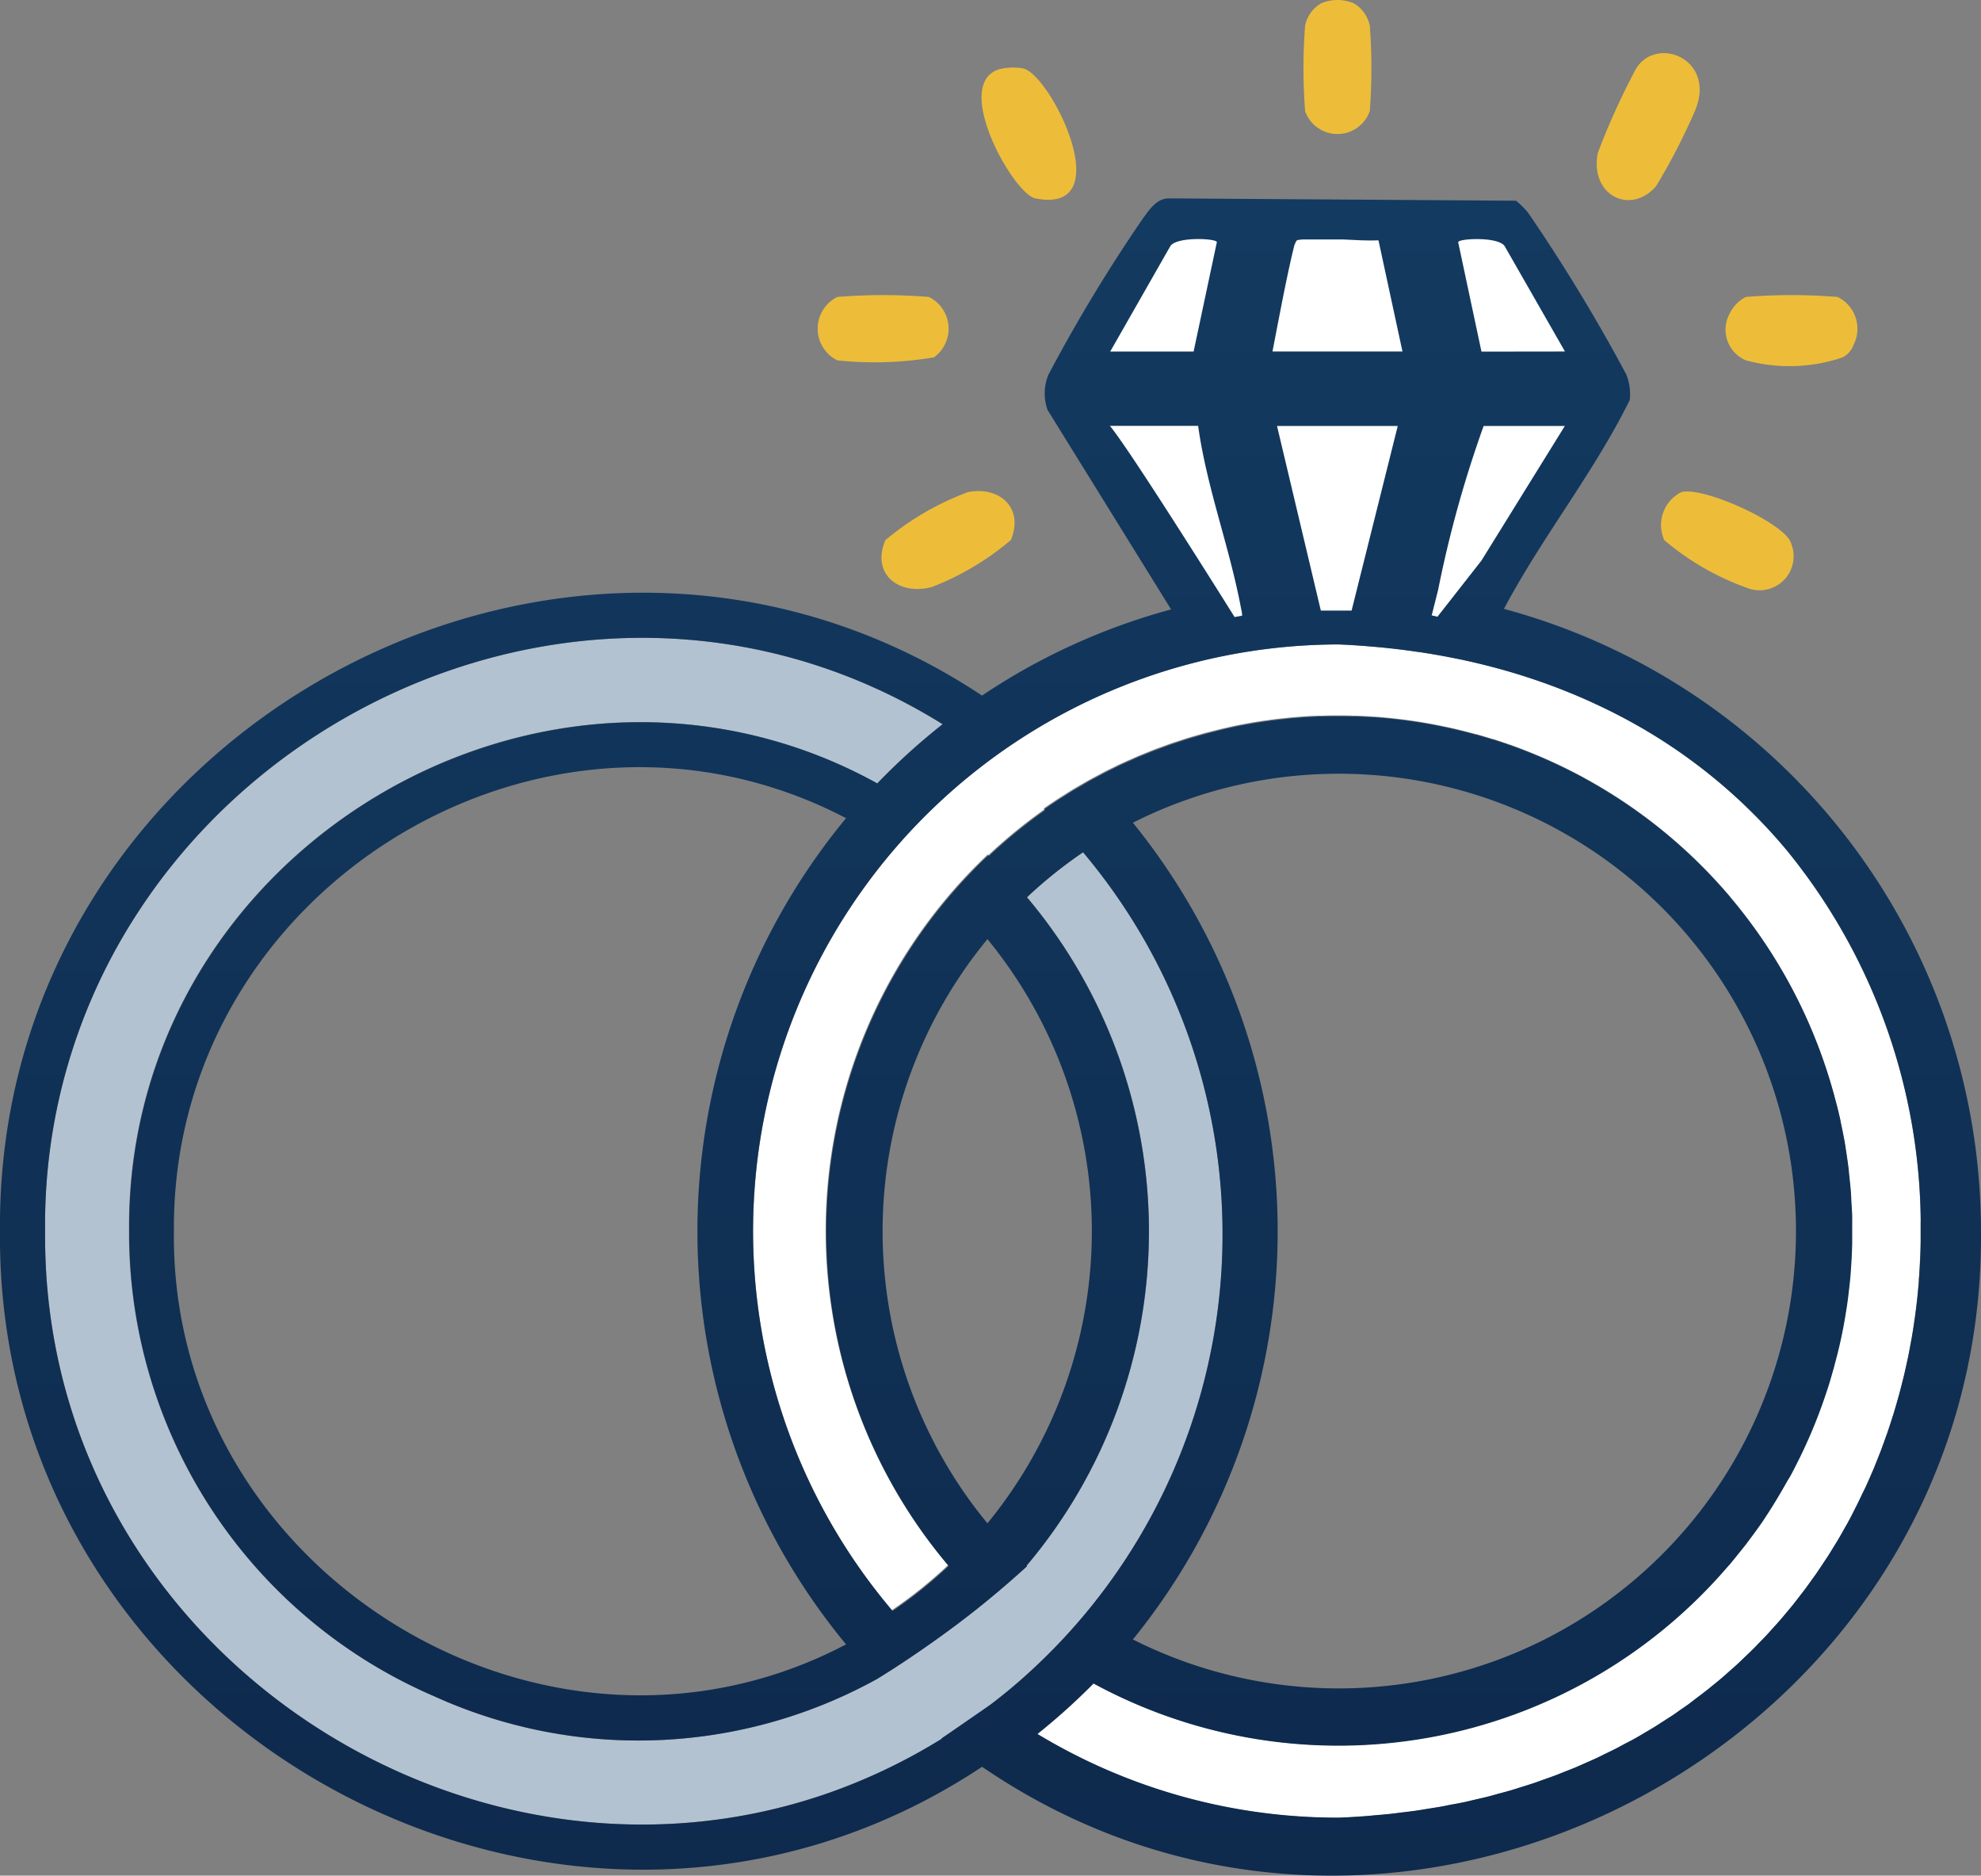 <svg id="Component_134_2" data-name="Component 134 – 2" xmlns="http://www.w3.org/2000/svg" xmlns:xlink="http://www.w3.org/1999/xlink" width="72.742" height="68.859" viewBox="0 0 72.742 68.859">
  <rect x="0" y="0" width="72.742" height="68.859" fill="#808080" stroke="none"/>
  <defs>
    <clipPath id="clip-path">
      <rect id="Rectangle_305" data-name="Rectangle 305" width="72.742" height="68.859" fill="none"/>
    </clipPath>
    <linearGradient id="linear-gradient" x1="0.5" x2="0.5" y2="1" gradientUnits="objectBoundingBox">
      <stop offset="0" stop-color="#133a60"/>
      <stop offset="1" stop-color="#0d284b"/>
    </linearGradient>
  </defs>
  <g id="Group_35115" data-name="Group 35115" clip-path="url(#clip-path)">
    <path id="Path_95334" data-name="Path 95334" d="M50.1,4.849a1.259,1.259,0,0,0,1.606-.773,21.034,21.034,0,0,0,0-3.13A1.232,1.232,0,0,0,51.114.12a1.538,1.538,0,0,0-1.19,0,1.218,1.218,0,0,0-.594.826,20.778,20.778,0,0,0,0,3.13,1.257,1.257,0,0,0,.771.773" transform="translate(-1.407 0)" fill="#edbd3a"/>
    <path id="Path_95335" data-name="Path 95335" d="M35.169,22.036a10.114,10.114,0,0,0,2.9-1.725c.494-1.175-.414-2-1.6-1.755v.006a10.176,10.176,0,0,0-3.009,1.756c-.521,1.239.485,2.042,1.715,1.718" transform="translate(-0.951 -0.485)" fill="#edbd3a"/>
    <path id="Path_95336" data-name="Path 95336" d="M39.075,7.35c3.138.619.551-4.588-.453-4.771a2.1,2.1,0,0,0-.861.027h0c-1.776.531.516,4.586,1.314,4.743" transform="translate(-1.06 -0.067)" fill="#edbd3a"/>
    <path id="Path_95337" data-name="Path 95337" d="M62.532,6.894a23.255,23.255,0,0,0,1.377-2.649c.971-2.034-1.451-2.973-2.16-1.576A26.346,26.346,0,0,0,60.4,5.656C60.08,7.2,61.575,7.979,62.532,6.894" transform="translate(-1.724 -0.053)" fill="#edbd3a"/>
    <path id="Path_95338" data-name="Path 95338" d="M63.522,18.558l0,0a1.351,1.351,0,0,0-.618,1.756A9.76,9.76,0,0,0,66.034,22.1a1.25,1.25,0,0,0,1.523-1.678c-.216-.721-3.236-2.1-4.035-1.866" transform="translate(-1.793 -0.486)" fill="#edbd3a"/>
    <path id="Path_95339" data-name="Path 95339" d="M31.627,13.522a13.12,13.12,0,0,0,3.553-.112,1.3,1.3,0,0,0-.187-2.216,20.873,20.873,0,0,0-3.365,0h0a1.3,1.3,0,0,0,0,2.327" transform="translate(-0.883 -0.292)" fill="#edbd3a"/>
    <path id="Path_95340" data-name="Path 95340" d="M65.977,13.522a6.084,6.084,0,0,0,3.553-.112.879.879,0,0,0,.409-.486,1.3,1.3,0,0,0-.6-1.73,20.873,20.873,0,0,0-3.365,0h0a1.3,1.3,0,0,0-.583.584,1.222,1.222,0,0,0,.583,1.743" transform="translate(-1.863 -0.292)" fill="#edbd3a"/>
    <path id="Path_95341" data-name="Path 95341" d="M38.787,61.109a21.762,21.762,0,0,0,1.033-29.191,16.723,16.723,0,0,0-2.059,1.653,19.022,19.022,0,0,1-.016,24.54l.016.021q-.631.577-1.289,1.122c-.8.663-1.629,1.285-2.481,1.877-.57.4-1.147.779-1.74,1.141a18.127,18.127,0,0,1-16.277.623A18.513,18.513,0,0,1,4.783,45.828c-.1-11.241,9.836-19.385,20.075-18.642a17.885,17.885,0,0,1,7.4,2.206,23.571,23.571,0,0,1,2.4-2.174C24.211,20.72,11.2,24.8,5.132,34.1a20.926,20.926,0,0,0-3.426,11.73C1.57,61,17.062,71.193,30.534,66.431a21.252,21.252,0,0,0,4.1-1.969l-.014-.008h0A21.655,21.655,0,0,0,36.433,63.2h0c.282-.216.561-.437.833-.667.535-.454,1.041-.93,1.521-1.423h0" transform="translate(-0.049 -0.63)" fill="#b3c2d1"/>
    <path id="Path_95342" data-name="Path 95342" d="M71.34,45.46v-.007a21.834,21.834,0,0,0-4.769-13.415c-.05-.06-.1-.124-.148-.184a19.988,19.988,0,0,0-5.374-4.519c-.161-.093-.325-.184-.491-.274-.356-.193-.722-.377-1.1-.552l-.051-.024q-.544-.253-1.112-.48l-.091-.036q-.557-.221-1.138-.413l-.122-.041q-.574-.187-1.171-.349c-.047-.014-.094-.025-.142-.038q-.6-.158-1.214-.287l-.148-.03q-.625-.127-1.273-.226l-.134-.018q-.663-.1-1.349-.165l-.091-.008c-.477-.044-.961-.078-1.455-.1A21.54,21.54,0,0,0,33.566,59.748a16.653,16.653,0,0,0,2.06-1.652,19.008,19.008,0,0,1,1.457-26.089l.023.025a18.971,18.971,0,0,1,2.06-1.682l-.03-.031c.182-.127.364-.25.55-.371.062-.041.125-.079.188-.118.123-.079.246-.157.37-.232.081-.049.162-.093.242-.141.108-.062.217-.127.325-.187.091-.052.185-.1.276-.148s.2-.108.3-.16.2-.1.294-.145.192-.1.289-.141.212-.1.318-.142.182-.083.273-.122c.112-.048.225-.093.338-.138l.259-.105c.119-.046.238-.089.357-.131.082-.03.163-.061.246-.09.125-.044.251-.084.377-.125l.231-.076c.131-.041.263-.078.394-.116l.221-.063c.136-.037.274-.072.411-.106l.206-.052c.143-.034.286-.064.429-.1l.192-.041c.149-.03.3-.057.447-.084l.177-.031c.154-.026.309-.049.464-.071l.163-.023c.159-.021.32-.039.48-.056l.149-.016c.165-.017.33-.03.494-.042l.136-.01c.17-.012.34-.019.509-.025l.122,0q.262-.009.525-.009H50c.179,0,.358,0,.537.01l.1,0c.184.007.367.017.55.028l.08.006q.281.019.562.047l.068.007q.287.031.572.068l.055.008c.194.026.388.056.581.089l.046.008q.294.051.588.111l.037.008c.2.041.4.085.594.132l.027.007c.2.048.4.1.6.155l.018,0c.2.056.4.116.6.179l.014,0c.2.063.4.13.6.2l.007,0q.3.107.6.224h0a18.879,18.879,0,0,1,2.116.983l.038.021a18.834,18.834,0,0,1,5.335,4.343c.025.029.047.06.073.09a18.933,18.933,0,0,1,3.5,6.339.167.167,0,0,0,.01.031q.133.415.248.836c.007.024.013.05.017.074.073.267.14.535.2.8.011.046.017.093.028.139.053.249.1.5.147.75.012.067.018.134.03.2.038.232.074.464.1.7.012.1.018.191.028.287.022.205.045.411.061.617.01.13.012.259.02.389.009.174.021.349.026.523s0,.347,0,.521c0,.131,0,.263,0,.4-.007.306-.02.613-.043.919-.009.115-.015.23-.024.345-.013.137-.028.275-.044.413-.018.168-.038.336-.062.5-.014.1-.028.2-.044.3-.033.216-.071.43-.111.646l-.035.18q-.08.384-.173.766c-.031.129-.065.255-.1.383s-.066.242-.1.363c-.046.155-.089.309-.139.463-.019.062-.041.125-.062.188q-.291.887-.67,1.748l-.064.143c-.085.187-.171.374-.262.558-.017.037-.037.073-.055.11-.092.184-.187.368-.285.551-.036.065-.079.125-.116.19-.263.476-.541.947-.851,1.4-.021.031-.041.061-.061.093-.125.181-.256.361-.388.539-.065.09-.13.18-.2.268s-.116.145-.174.217c-.13.167-.259.333-.4.494l.018.019c-.048.044-.1.084-.146.127A18.838,18.838,0,0,1,40.968,62.44,23.142,23.142,0,0,1,38.909,64.3a21.311,21.311,0,0,0,11.067,3.074l0,0c.328-.014.654-.033.974-.056.109-.009.213-.02.322-.029.211-.018.424-.036.631-.058.118-.013.231-.029.347-.044.194-.023.391-.046.582-.074.127-.018.252-.041.378-.06.177-.028.355-.055.529-.086.121-.022.239-.049.359-.072.175-.034.352-.066.524-.1.123-.026.243-.057.365-.086.165-.039.333-.076.5-.118.122-.031.241-.066.362-.1.159-.043.319-.085.475-.131.119-.035.236-.075.355-.111.154-.049.31-.1.461-.146.118-.04.231-.083.346-.124.15-.053.3-.1.447-.16.118-.044.231-.092.347-.138.142-.056.284-.11.423-.169.116-.049.228-.1.342-.151.135-.059.272-.118.405-.18.114-.054.223-.109.334-.164.131-.064.262-.127.391-.193.11-.055.216-.116.324-.173.126-.068.254-.134.378-.2.107-.06.21-.124.316-.186.121-.071.244-.141.362-.214s.209-.133.313-.2.23-.146.343-.221.206-.143.308-.214.219-.15.325-.228.2-.153.3-.23.2-.153.306-.232.2-.162.3-.242.2-.158.29-.239.2-.172.292-.258.183-.16.271-.241.194-.185.291-.278.168-.159.25-.24c.1-.1.19-.194.285-.291.078-.081.158-.161.236-.242.094-.1.185-.2.277-.307.073-.081.147-.161.219-.243.093-.107.183-.216.274-.325.066-.08.134-.159.2-.24.091-.113.18-.229.269-.344.06-.079.122-.156.182-.236.089-.12.176-.241.262-.362.055-.077.112-.153.166-.231q.128-.19.255-.382c.05-.075.1-.149.15-.225.085-.132.166-.267.248-.4.045-.073.091-.145.134-.218q.122-.209.241-.421c.04-.07.081-.139.119-.21.08-.146.156-.293.232-.441l.1-.2c.077-.153.15-.308.223-.463.03-.063.061-.126.09-.19.074-.16.145-.321.214-.482.026-.06.053-.119.079-.179.07-.167.136-.334.2-.5.022-.056.046-.112.067-.168.066-.173.128-.348.19-.523l.056-.155c.062-.181.121-.364.178-.546.015-.047.031-.093.046-.139.058-.187.113-.376.165-.565.012-.043.025-.085.037-.128q.079-.291.15-.584l.029-.114c.047-.2.092-.4.134-.6.007-.034.016-.068.022-.1.043-.205.08-.413.118-.619,0-.03.012-.059.016-.089.038-.212.071-.426.1-.639,0-.024.007-.049.011-.073q.047-.329.083-.658l.007-.056c.024-.225.045-.451.063-.677l0-.04q.028-.345.042-.691l0-.027q.017-.352.021-.7v-.017c0-.238,0-.476,0-.714" transform="translate(-0.814 -0.637)" fill="#fff"/>
    <path id="Path_95349" data-name="Path 95349" d="M55.225,22.549c1.395-2.636,3.312-5.012,4.62-7.671a1.97,1.97,0,0,0-.125-.929,63.741,63.741,0,0,0-3.605-5.938,2.9,2.9,0,0,0-.449-.446L42.924,7.479c-.443,0-.7.391-.934.706A57.863,57.863,0,0,0,38.5,13.948a1.8,1.8,0,0,0-.033,1.3L43,22.565h.017a23.373,23.373,0,0,0-6.957,3.167C20.811,15.621-.161,27.046,0,45.4-.162,63.748,20.814,75.171,36.062,65.059,51.438,75.571,72.9,64.07,72.741,45.4A23.673,23.673,0,0,0,55.225,22.549M34.57,64.02l.013.008A21.224,21.224,0,0,1,30.486,66C17.013,70.76,1.52,60.571,1.656,45.394a20.944,20.944,0,0,1,3.426-11.73c6.073-9.3,19.08-13.379,29.533-6.881a23.685,23.685,0,0,0-2.4,2.174h0a17.875,17.875,0,0,0-7.4-2.2c-10.238-.741-20.171,7.4-20.07,18.643A18.508,18.508,0,0,0,15.924,62.461,18.124,18.124,0,0,0,32.2,61.838c.592-.361,1.17-.746,1.74-1.141.852-.591,1.683-1.213,2.48-1.877q.657-.545,1.29-1.122l-.016-.02a19.025,19.025,0,0,0,.016-24.541,16.717,16.717,0,0,1,2.059-1.652h0a21.763,21.763,0,0,1-1.032,29.192c-.481.493-.986.969-1.521,1.423-.272.231-.551.452-.833.668m-.124-6.649c-.144-.172-.283-.35-.419-.526a16.861,16.861,0,0,1,.419-20.919,16.914,16.914,0,0,1,0,21.445M6.386,45.4c-.1-12.569,13.582-20.965,24.681-15.167a23.8,23.8,0,0,0,0,30.332C20.022,66.372,6.238,57.914,6.386,45.4M41.6,30.4c.1-.053.206-.1.315-.156A16.79,16.79,0,1,1,41.6,60.384a23.8,23.8,0,0,0,0-29.984ZM70.505,46.453l0,.028q-.016.345-.042.691l0,.04c-.017.226-.039.451-.063.677l-.006.055q-.038.33-.083.659l-.012.073q-.045.32-.1.638c0,.03-.011.059-.017.089q-.054.311-.118.619c-.007.034-.015.067-.021.1q-.064.3-.135.6c-.009.038-.019.076-.028.114-.049.195-.1.39-.151.584-.012.042-.024.085-.037.127-.052.189-.107.378-.165.566-.014.047-.03.093-.045.138q-.086.275-.179.546c-.017.053-.038.1-.056.156q-.092.261-.19.522c-.021.056-.045.113-.067.169-.066.167-.132.335-.2.5-.025.059-.052.119-.078.178-.07.162-.14.323-.214.483L68.4,55c-.073.155-.147.309-.223.462-.034.067-.07.133-.1.2-.077.148-.153.3-.233.442-.039.07-.08.14-.119.21-.079.14-.157.281-.24.421-.044.073-.089.145-.134.217-.082.134-.163.269-.249.4-.049.076-.1.15-.15.226-.085.128-.168.255-.256.381-.054.078-.111.155-.166.232-.086.121-.173.242-.262.361-.059.08-.121.158-.182.237-.089.115-.177.23-.268.344-.066.081-.134.16-.2.24-.09.109-.181.218-.274.325-.071.082-.146.162-.219.243-.091.1-.183.205-.277.306-.077.082-.157.163-.236.243-.094.1-.187.195-.284.29-.082.082-.167.161-.251.241s-.192.186-.29.277-.182.161-.272.241-.193.173-.292.258-.193.16-.29.239-.2.164-.3.242-.2.155-.306.233-.2.155-.3.23-.217.152-.324.227-.2.145-.309.215-.228.147-.343.22-.207.135-.313.2-.241.143-.362.215c-.1.061-.209.125-.316.185-.124.07-.252.137-.378.2-.108.058-.215.118-.324.174-.128.066-.259.129-.39.192-.112.055-.221.111-.334.164-.133.062-.27.121-.406.181-.114.05-.225.1-.341.151-.139.058-.282.113-.423.169-.117.046-.23.093-.348.138-.147.056-.3.106-.446.16-.116.041-.229.084-.346.123-.153.051-.308.1-.462.146-.119.037-.234.076-.354.111-.156.047-.317.088-.476.131-.12.033-.24.068-.362.1-.163.042-.33.079-.5.118-.121.028-.242.058-.364.086-.173.037-.349.07-.525.1-.119.023-.238.05-.359.071-.174.031-.353.057-.529.086-.126.02-.251.043-.378.061-.191.027-.387.05-.581.073-.117.015-.23.031-.348.044-.208.023-.42.04-.631.058-.108.01-.213.021-.322.029q-.481.037-.973.056l0,0a21.311,21.311,0,0,1-11.068-3.073A23.448,23.448,0,0,0,40.154,62a18.838,18.838,0,0,0,23.269-4.266c.043-.049.086-.094.128-.144.135-.161.265-.327.4-.494.057-.073.118-.144.173-.217.067-.089.132-.179.2-.269.133-.178.262-.357.388-.539l.061-.092c.3-.449.583-.921.852-1.4.036-.065.079-.124.115-.19.1-.182.192-.366.285-.551.018-.036.038-.073.055-.109.091-.185.178-.371.262-.558l.065-.144a18.7,18.7,0,0,0,.67-1.748c.02-.062.043-.125.062-.188.049-.154.093-.308.138-.462.035-.122.069-.242.1-.364s.068-.254.1-.382c.063-.255.121-.51.173-.766l.035-.181q.061-.321.111-.645c.016-.1.031-.2.045-.3.023-.168.043-.336.061-.5.016-.137.031-.275.044-.412.01-.116.017-.231.025-.346q.032-.46.042-.918c0-.132,0-.264,0-.4,0-.173,0-.348,0-.52s-.017-.35-.026-.524c-.007-.13-.011-.259-.02-.388-.016-.206-.039-.413-.06-.618-.011-.1-.017-.192-.029-.287-.028-.233-.065-.465-.1-.7-.012-.067-.019-.135-.03-.2-.044-.25-.094-.5-.148-.749-.01-.047-.017-.093-.027-.14-.06-.27-.127-.538-.2-.8-.007-.024-.012-.049-.018-.073-.077-.28-.16-.559-.249-.836,0-.011-.006-.021-.01-.031a18.923,18.923,0,0,0-3.5-6.339c-.025-.03-.048-.06-.073-.091a18.814,18.814,0,0,0-5.335-4.342l-.037-.022a19.053,19.053,0,0,0-2.116-.983h0c-.2-.079-.4-.154-.6-.225l-.006,0c-.2-.071-.4-.137-.6-.2l-.014,0q-.3-.093-.6-.178l-.018,0q-.3-.083-.6-.156l-.027-.007c-.2-.047-.4-.092-.594-.132l-.036-.007c-.2-.041-.391-.078-.588-.111l-.046-.008c-.193-.033-.388-.062-.581-.09l-.056-.007q-.286-.039-.572-.068l-.068-.007c-.187-.019-.374-.035-.562-.048l-.079,0c-.184-.012-.367-.021-.551-.028l-.094,0c-.18,0-.358-.009-.538-.009h-.107c-.175,0-.35,0-.524.009l-.122,0c-.17.007-.34.015-.509.025l-.136.01c-.165.013-.33.025-.5.042l-.149.017c-.16.017-.32.035-.48.056l-.163.023c-.154.021-.31.045-.463.07-.059.01-.119.021-.177.032-.15.026-.3.054-.448.084l-.192.041c-.143.03-.287.061-.429.1-.068.016-.137.034-.2.052-.138.034-.275.068-.412.106-.074.019-.147.042-.221.062-.131.038-.262.076-.393.116-.078.024-.154.051-.232.076-.125.041-.252.081-.377.125l-.246.09c-.119.044-.239.087-.357.132-.087.033-.174.069-.26.105-.113.045-.226.09-.338.137l-.273.122c-.106.048-.212.093-.318.143s-.193.093-.289.141-.2.094-.294.144-.2.107-.3.16-.186.1-.277.148c-.109.06-.216.125-.324.188-.081.047-.162.092-.243.14-.124.075-.247.154-.37.232-.062.04-.126.078-.188.119q-.277.18-.55.371l.03.031a18.756,18.756,0,0,0-2.059,1.682l-.024-.026a19.008,19.008,0,0,0-1.457,26.089,16.726,16.726,0,0,1-2.059,1.653A21.538,21.538,0,0,1,49.159,23.855c.493.02.978.055,1.454.1l.091.008c.459.044.907.1,1.349.164l.134.018q.648.1,1.273.227l.148.029q.619.13,1.214.287l.143.038q.6.161,1.17.35l.123.04q.58.194,1.137.413l.091.037q.568.226,1.112.48l.051.024c.373.175.739.359,1.1.552.164.09.328.18.49.273a19.961,19.961,0,0,1,5.374,4.52c.051.06.1.123.149.184a21.83,21.83,0,0,1,4.768,13.414v.007c0,.239,0,.476,0,.714v.018c0,.235-.011.468-.021.7" transform="translate(0 -0.196)" fill="url(#linear-gradient)"/>
    <g id="Group_35146" data-name="Group 35146" transform="translate(-1.051 -0.875)">
      <path id="Path_95486" data-name="Path 95486" d="M52.3,9.957c-.409.017-.855-.01-1.3-.033H49.508c-.256.029-.2,0-.3.219h0c-.272,1.091-.586,2.782-.8,3.893h4.772Z" transform="translate(-0.631 -0.258)" fill="#fff"/>
      <path id="Path_95487" data-name="Path 95487" d="M55.494,21.013l3.063-4.943H55.575a42.193,42.193,0,0,0-1.67,6.012l-.237.941.212.05Z" transform="translate(-0.045 0.443)" fill="#fff"/>
      <path id="Path_95488" data-name="Path 95488" d="M58.463,14.039l-2.206-3.853,0,0c-.192-.375-1.72-.3-1.715-.159l.855,4.016Z" transform="translate(0.053 -0.26)" fill="#fff"/>
      <path id="Path_95489" data-name="Path 95489" d="M46.962,10.025c.007-.14-1.522-.215-1.716.159l-2.2,3.857h3.062Z" transform="translate(-1.228 -0.26)" fill="#fff"/>
      <path id="Path_95490" data-name="Path 95490" d="M47.891,23.034a1.163,1.163,0,0,0-.039-.261c-.419-2.253-1.26-4.429-1.577-6.706H43.036c.764.914,4.578,7.018,4.578,7.018Z" transform="translate(-1.229 0.443)" fill="#fff"/>
      <path id="Path_95491" data-name="Path 95491" d="M51.295,22.849,52.99,16.07H48.557l1.609,6.778Z" transform="translate(-0.614 0.443)" fill="#fff"/>
    </g>
  </g>
</svg>
